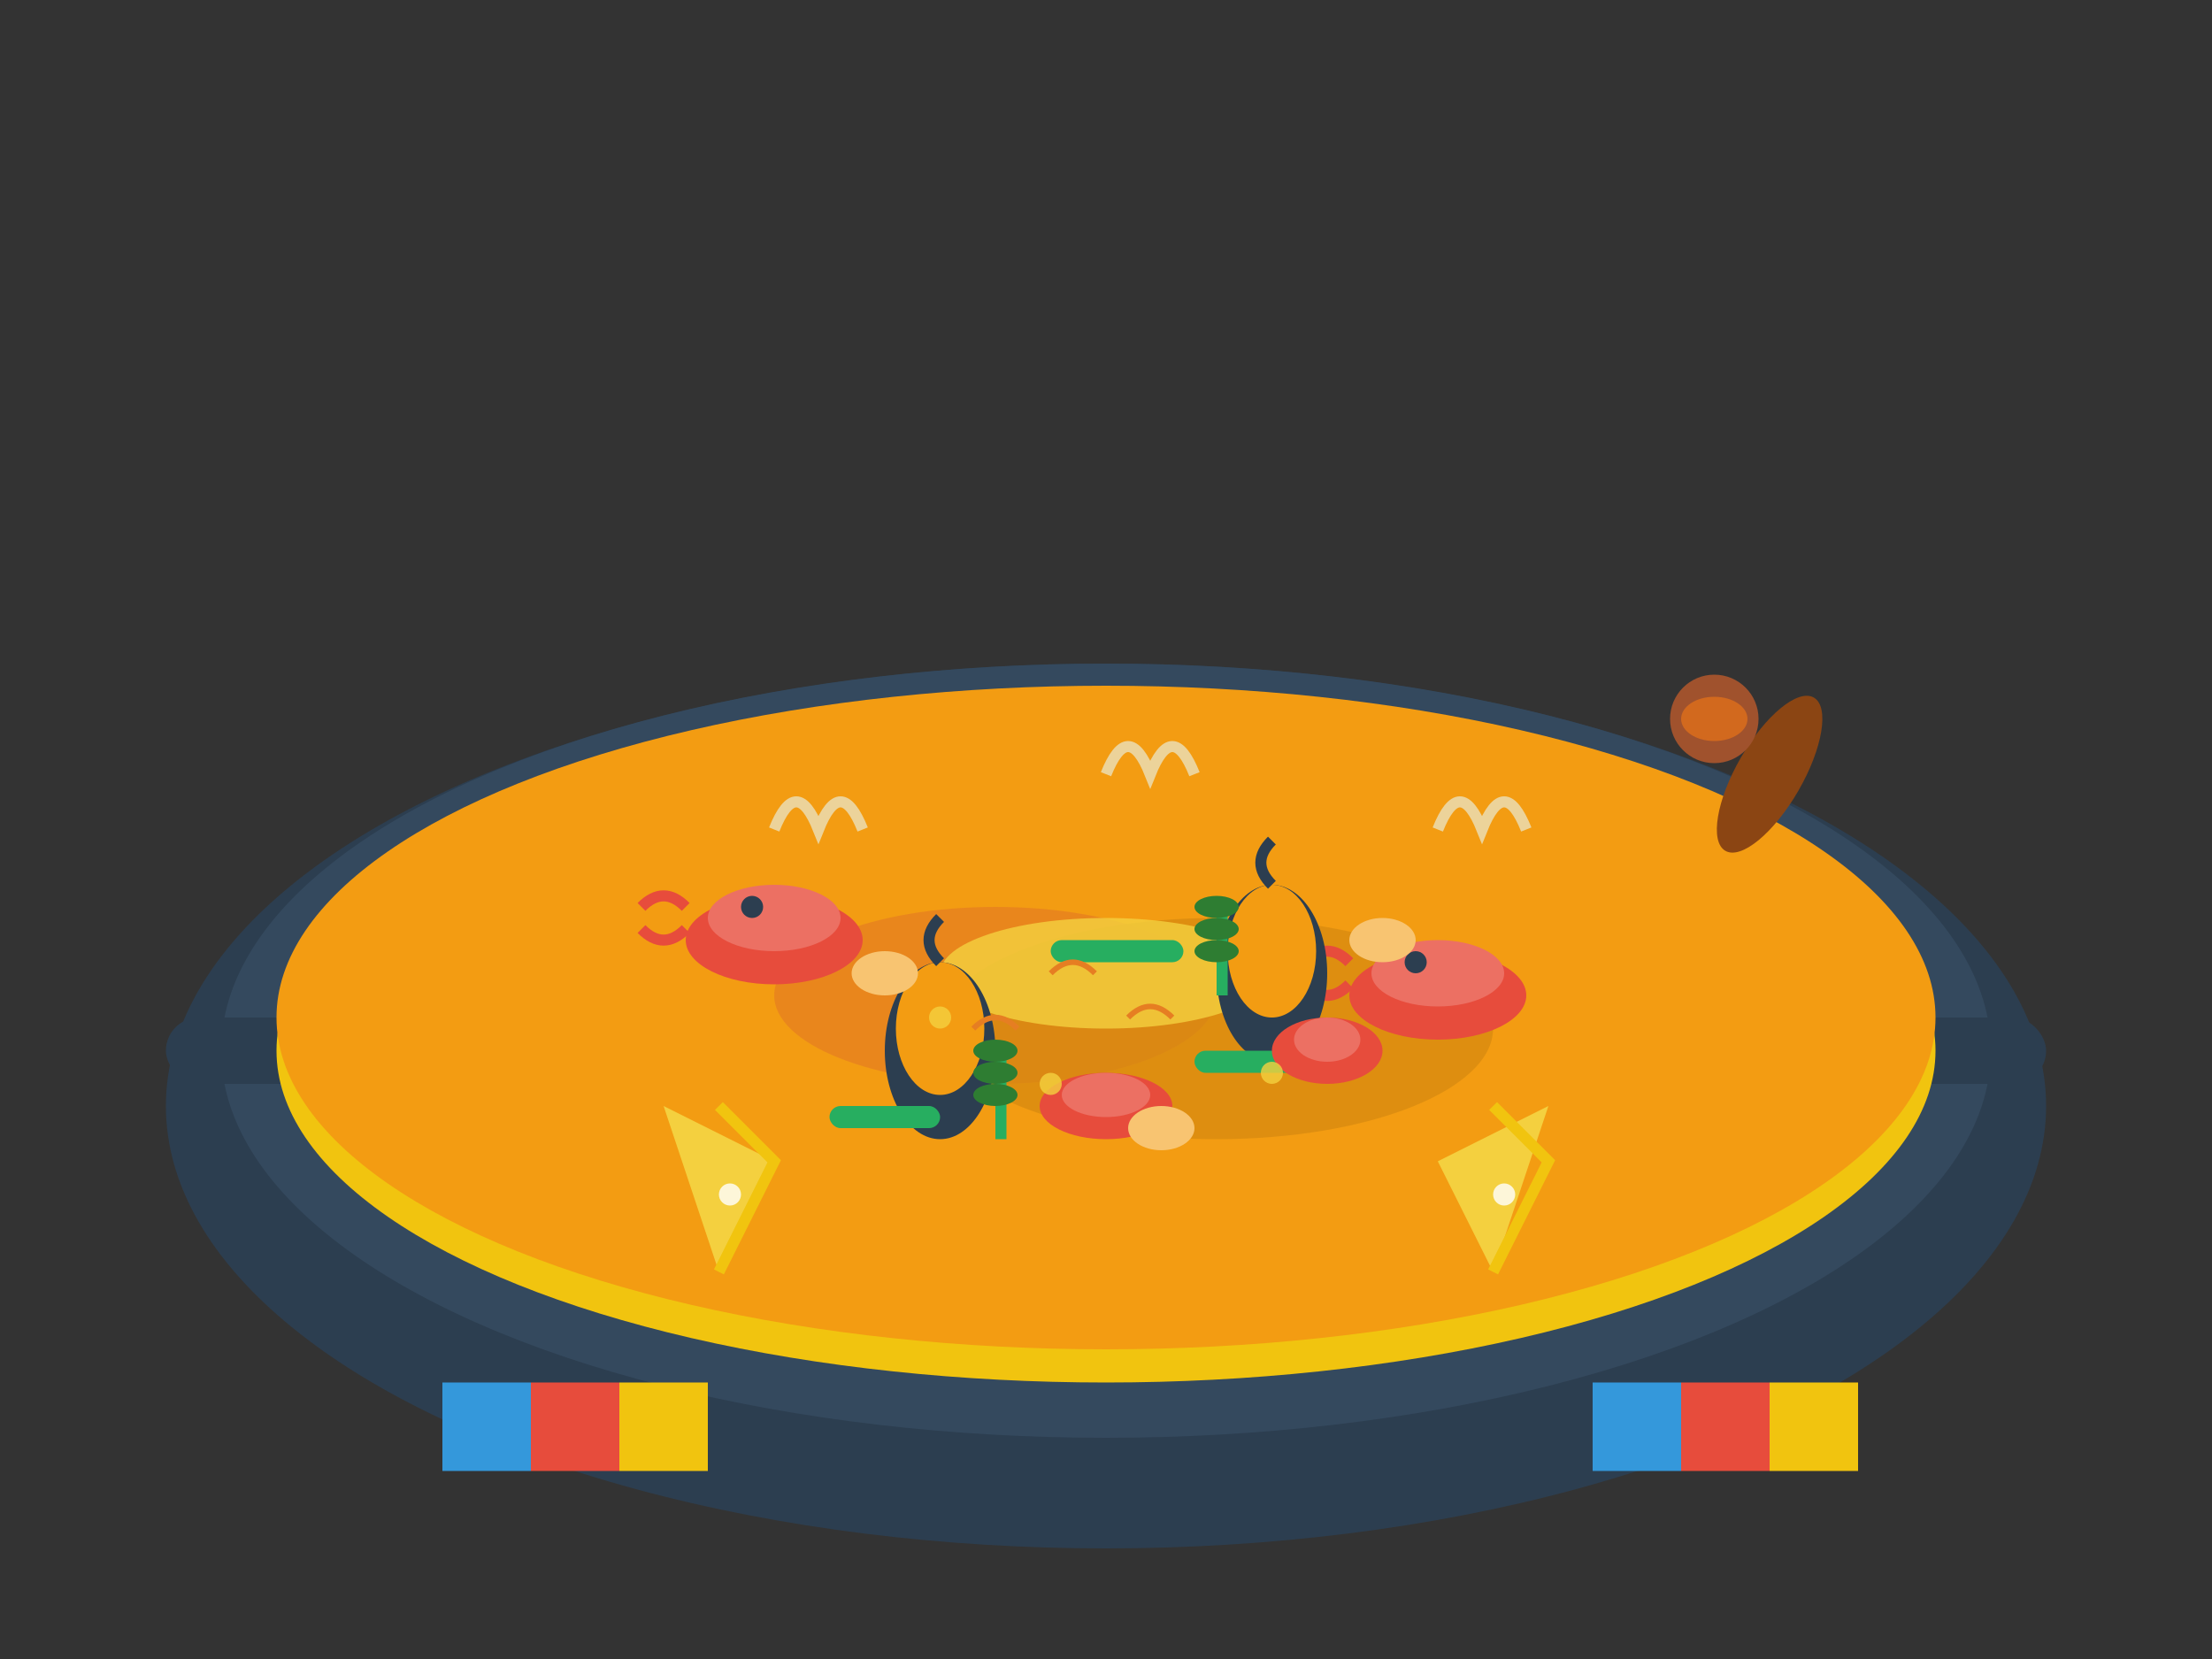 <svg width="200" height="150" viewBox="0 0 200 150" fill="none" xmlns="http://www.w3.org/2000/svg">
  <rect x="0" y="0" width="200" height="150" fill="#333333" stroke="none"/>
  <!-- Paella pan -->
  <ellipse cx="100" cy="100" rx="85" ry="40" fill="#2C3E50"/>
  <ellipse cx="100" cy="95" rx="80" ry="35" fill="#34495E"/>
  
  <!-- Pan handles -->
  <rect x="15" y="92" width="15" height="6" rx="3" fill="#2C3E50"/>
  <rect x="170" y="92" width="15" height="6" rx="3" fill="#2C3E50"/>
  
  <!-- Rice base -->
  <ellipse cx="100" cy="95" rx="75" ry="30" fill="#F1C40F"/>
  <ellipse cx="100" cy="92" rx="75" ry="30" fill="#F39C12"/>
  
  <!-- Saffron color variations in rice -->
  <ellipse cx="90" cy="90" rx="20" ry="8" fill="#E67E22" opacity="0.7"/>
  <ellipse cx="110" cy="93" rx="25" ry="10" fill="#D68910" opacity="0.7"/>
  <ellipse cx="100" cy="88" rx="15" ry="5" fill="#F4D03F" opacity="0.8"/>
  
  <!-- Shrimp/Prawns -->
  <ellipse cx="70" cy="85" rx="8" ry="4" fill="#E74C3C"/>
  <ellipse cx="70" cy="83" rx="6" ry="3" fill="#EC7063"/>
  <circle cx="68" cy="82" r="1" fill="#2C3E50"/>
  <path d="M62 82 Q60 80 58 82" stroke="#E74C3C" stroke-width="1" fill="none"/>
  <path d="M62 84 Q60 86 58 84" stroke="#E74C3C" stroke-width="1" fill="none"/>
  
  <ellipse cx="130" cy="90" rx="8" ry="4" fill="#E74C3C"/>
  <ellipse cx="130" cy="88" rx="6" ry="3" fill="#EC7063"/>
  <circle cx="128" cy="87" r="1" fill="#2C3E50"/>
  <path d="M122 87 Q120 85 118 87" stroke="#E74C3C" stroke-width="1" fill="none"/>
  <path d="M122 89 Q120 91 118 89" stroke="#E74C3C" stroke-width="1" fill="none"/>
  
  <!-- Mussels -->
  <ellipse cx="85" cy="95" rx="5" ry="8" fill="#2C3E50"/>
  <ellipse cx="85" cy="93" rx="4" ry="6" fill="#F39C12"/>
  <path d="M85 87 Q83 85 85 83" stroke="#2C3E50" stroke-width="1" fill="none"/>
  
  <ellipse cx="115" cy="88" rx="5" ry="8" fill="#2C3E50"/>
  <ellipse cx="115" cy="86" rx="4" ry="6" fill="#F39C12"/>
  <path d="M115 80 Q113 78 115 76" stroke="#2C3E50" stroke-width="1" fill="none"/>
  
  <!-- Green beans -->
  <rect x="95" y="85" width="12" height="2" rx="1" fill="#27AE60"/>
  <rect x="108" y="95" width="15" height="2" rx="1" fill="#27AE60"/>
  <rect x="75" y="100" width="10" height="2" rx="1" fill="#27AE60"/>
  
  <!-- Red bell peppers -->
  <ellipse cx="100" cy="100" rx="6" ry="3" fill="#E74C3C"/>
  <ellipse cx="100" cy="99" rx="4" ry="2" fill="#EC7063"/>
  
  <ellipse cx="120" cy="95" rx="5" ry="3" fill="#E74C3C"/>
  <ellipse cx="120" cy="94" rx="3" ry="2" fill="#EC7063"/>
  
  <!-- Lima beans (garrofón) -->
  <ellipse cx="80" cy="88" rx="3" ry="2" fill="#F8C471"/>
  <ellipse cx="105" cy="102" rx="3" ry="2" fill="#F8C471"/>
  <ellipse cx="125" cy="85" rx="3" ry="2" fill="#F8C471"/>
  
  <!-- Rosemary sprigs -->
  <rect x="90" y="95" width="1" height="8" fill="#27AE60"/>
  <ellipse cx="90" cy="95" rx="2" ry="1" fill="#2E7D32"/>
  <ellipse cx="90" cy="97" rx="2" ry="1" fill="#2E7D32"/>
  <ellipse cx="90" cy="99" rx="2" ry="1" fill="#2E7D32"/>
  
  <rect x="110" y="82" width="1" height="8" fill="#27AE60"/>
  <ellipse cx="110" cy="82" rx="2" ry="1" fill="#2E7D32"/>
  <ellipse cx="110" cy="84" rx="2" ry="1" fill="#2E7D32"/>
  <ellipse cx="110" cy="86" rx="2" ry="1" fill="#2E7D32"/>
  
  <!-- Saffron threads -->
  <path d="M95 88 Q97 86 99 88" stroke="#E67E22" stroke-width="0.5" fill="none"/>
  <path d="M102 92 Q104 90 106 92" stroke="#E67E22" stroke-width="0.5" fill="none"/>
  <path d="M88 93 Q90 91 92 93" stroke="#E67E22" stroke-width="0.5" fill="none"/>
  
  <!-- Lemon wedges -->
  <path d="M60 100 L70 105 L65 115 Z" fill="#F4D03F"/>
  <path d="M65 100 L70 105 L65 115" stroke="#F1C40F" stroke-width="1" fill="none"/>
  <circle cx="66" cy="108" r="1" fill="#FFFFFF" opacity="0.8"/>
  
  <path d="M130 105 L140 100 L135 115 Z" fill="#F4D03F"/>
  <path d="M135 100 L140 105 L135 115" stroke="#F1C40F" stroke-width="1" fill="none"/>
  <circle cx="136" cy="108" r="1" fill="#FFFFFF" opacity="0.8"/>
  
  <!-- Steam/heat waves -->
  <path d="M70 75 Q72 70 74 75 Q76 70 78 75" stroke="#E8F8F5" stroke-width="1" fill="none" opacity="0.6"/>
  <path d="M100 70 Q102 65 104 70 Q106 65 108 70" stroke="#E8F8F5" stroke-width="1" fill="none" opacity="0.6"/>
  <path d="M130 75 Q132 70 134 75 Q136 70 138 75" stroke="#E8F8F5" stroke-width="1" fill="none" opacity="0.6"/>
  
  <!-- Olive oil droplets -->
  <circle cx="85" cy="92" r="1" fill="#F4D03F" opacity="0.8"/>
  <circle cx="115" cy="97" r="1" fill="#F4D03F" opacity="0.8"/>
  <circle cx="95" cy="98" r="1" fill="#F4D03F" opacity="0.8"/>
  
  <!-- Decorative Spanish tiles pattern around the pan -->
  <rect x="40" y="125" width="8" height="8" fill="#3498DB"/>
  <rect x="48" y="125" width="8" height="8" fill="#E74C3C"/>
  <rect x="56" y="125" width="8" height="8" fill="#F1C40F"/>
  <rect x="144" y="125" width="8" height="8" fill="#3498DB"/>
  <rect x="152" y="125" width="8" height="8" fill="#E74C3C"/>
  <rect x="160" y="125" width="8" height="8" fill="#F1C40F"/>
  
  <!-- Traditional wooden spoon -->
  <ellipse cx="160" cy="70" rx="3" ry="8" fill="#8B4513" transform="rotate(30 160 70)"/>
  <circle cx="155" cy="65" r="4" fill="#A0522D"/>
  <ellipse cx="155" cy="65" rx="3" ry="2" fill="#D2691E"/>
</svg>
